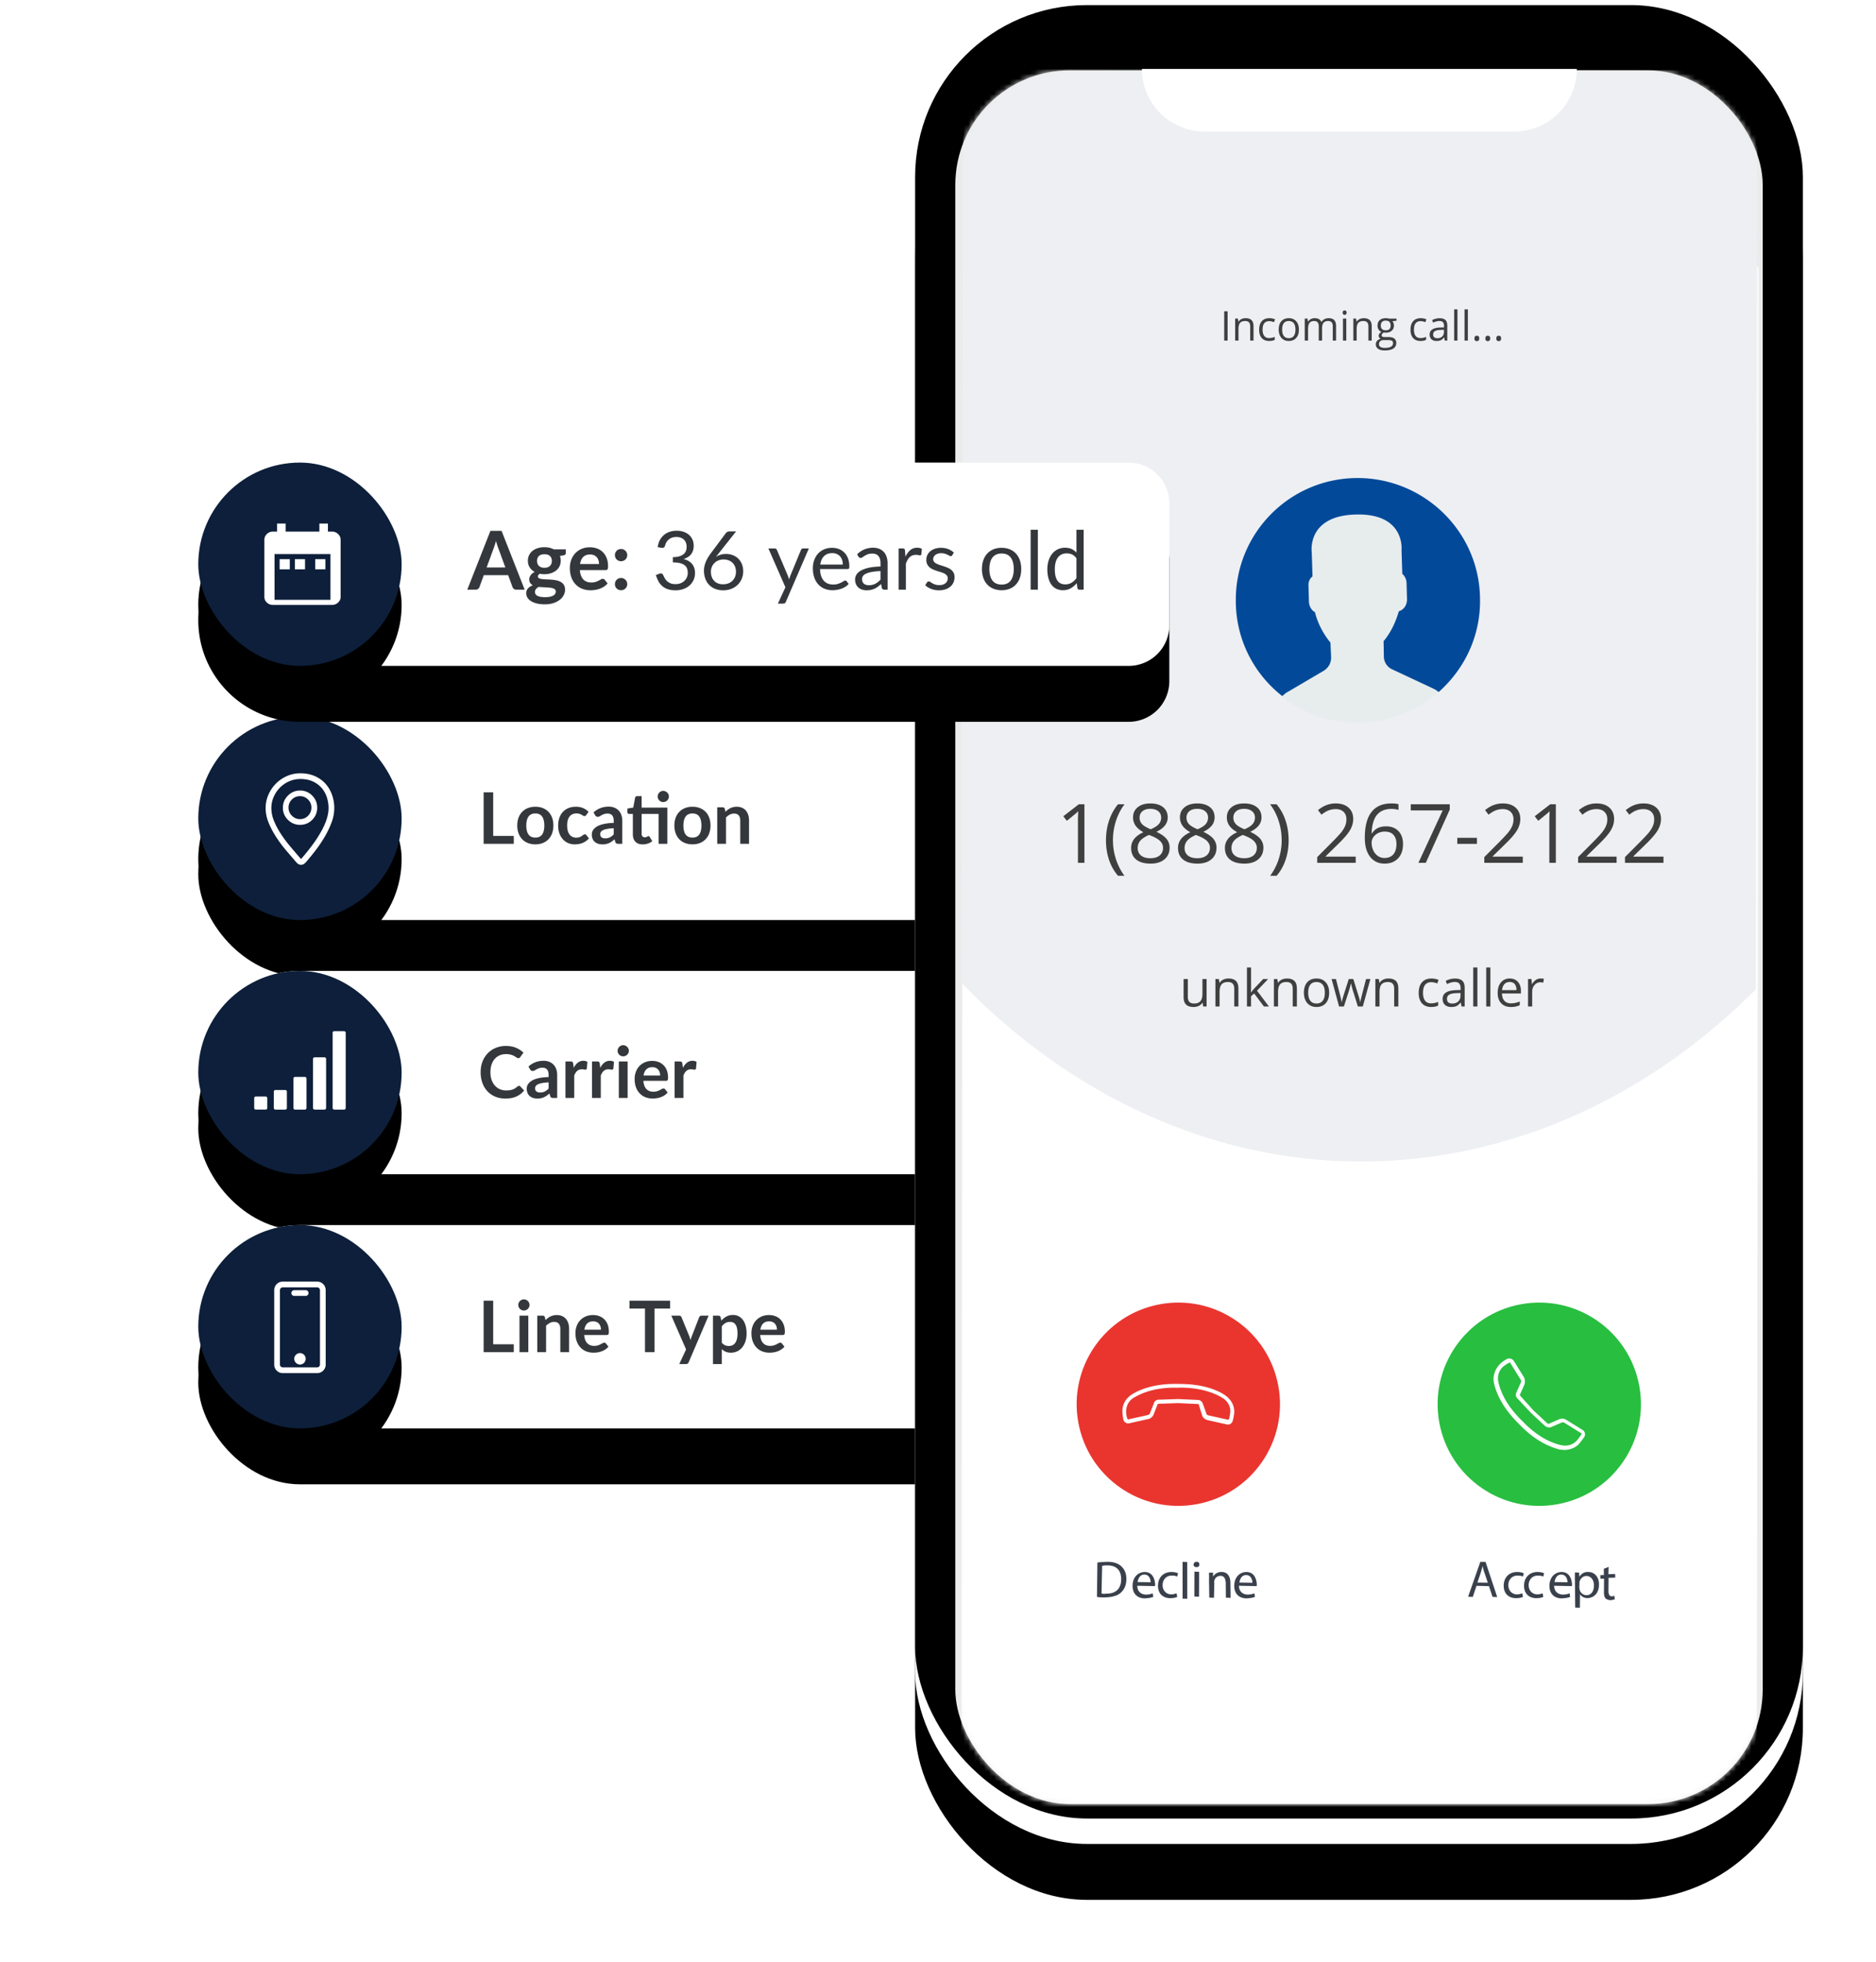 <svg xmlns="http://www.w3.org/2000/svg" xmlns:xlink="http://www.w3.org/1999/xlink" width="369" height="386"><defs><filter id="a" width="181.7%" height="435%" x="-40.9%" y="-140%" filterUnits="objectBoundingBox"><feOffset dy="11" in="SourceAlpha" result="shadowOffsetOuter1"/><feGaussianBlur in="shadowOffsetOuter1" result="shadowBlurOuter1" stdDeviation="20.5"/><feColorMatrix in="shadowBlurOuter1" values="0 0 0 0 0 0 0 0 0 0 0 0 0 0 0 0 0 0 0.1 0"/></filter><filter id="c" width="181.7%" height="435%" x="-40.9%" y="-140%" filterUnits="objectBoundingBox"><feOffset dy="11" in="SourceAlpha" result="shadowOffsetOuter1"/><feGaussianBlur in="shadowOffsetOuter1" result="shadowBlurOuter1" stdDeviation="20.5"/><feColorMatrix in="shadowBlurOuter1" values="0 0 0 0 0 0 0 0 0 0 0 0 0 0 0 0 0 0 0.1 0"/></filter><filter id="e" width="181.7%" height="435%" x="-40.9%" y="-140%" filterUnits="objectBoundingBox"><feOffset dy="11" in="SourceAlpha" result="shadowOffsetOuter1"/><feGaussianBlur in="shadowOffsetOuter1" result="shadowBlurOuter1" stdDeviation="20.5"/><feColorMatrix in="shadowBlurOuter1" values="0 0 0 0 0 0 0 0 0 0 0 0 0 0 0 0 0 0 0.1 0"/></filter><filter id="g" width="345%" height="345%" x="-122.5%" y="-102.5%" filterUnits="objectBoundingBox"><feOffset dy="8" in="SourceAlpha" result="shadowOffsetOuter1"/><feGaussianBlur in="shadowOffsetOuter1" result="shadowBlurOuter1" stdDeviation="15"/><feColorMatrix in="shadowBlurOuter1" values="0 0 0 0 0 0 0 0 0 0 0 0 0 0 0 0 0 0 0.1 0"/></filter><filter id="i" width="345%" height="345%" x="-122.5%" y="-102.5%" filterUnits="objectBoundingBox"><feOffset dy="8" in="SourceAlpha" result="shadowOffsetOuter1"/><feGaussianBlur in="shadowOffsetOuter1" result="shadowBlurOuter1" stdDeviation="15"/><feColorMatrix in="shadowBlurOuter1" values="0 0 0 0 0 0 0 0 0 0 0 0 0 0 0 0 0 0 0.1 0"/></filter><filter id="k" width="345%" height="345%" x="-122.5%" y="-102.5%" filterUnits="objectBoundingBox"><feOffset dy="8" in="SourceAlpha" result="shadowOffsetOuter1"/><feGaussianBlur in="shadowOffsetOuter1" result="shadowBlurOuter1" stdDeviation="15"/><feColorMatrix in="shadowBlurOuter1" values="0 0 0 0 0 0 0 0 0 0 0 0 0 0 0 0 0 0 0.1 0"/></filter><filter id="m" width="130.9%" height="115.1%" x="-15.5%" y="-5%" filterUnits="objectBoundingBox"><feOffset dy="9" in="SourceAlpha" result="shadowOffsetOuter1"/><feGaussianBlur in="shadowOffsetOuter1" result="shadowBlurOuter1" stdDeviation="7.5"/><feColorMatrix in="shadowBlurOuter1" result="shadowMatrixOuter1" values="0 0 0 0 0 0 0 0 0 0 0 0 0 0 0 0 0 0 0.18 0"/><feOffset dy="2" in="SourceAlpha" result="shadowOffsetOuter2"/><feGaussianBlur in="shadowOffsetOuter2" result="shadowBlurOuter2" stdDeviation="3"/><feColorMatrix in="shadowBlurOuter2" result="shadowMatrixOuter2" values="0 0 0 0 0 0 0 0 0 0 0 0 0 0 0 0 0 0 0.16 0"/><feMerge><feMergeNode in="shadowMatrixOuter1"/><feMergeNode in="shadowMatrixOuter2"/></feMerge></filter><filter id="o" width="123.5%" height="111.5%" x="-11.7%" y="-3.2%" filterUnits="objectBoundingBox"><feGaussianBlur in="SourceAlpha" result="shadowBlurInner1" stdDeviation="3"/><feOffset dy="-5" in="shadowBlurInner1" result="shadowOffsetInner1"/><feComposite in="shadowOffsetInner1" in2="SourceAlpha" k2="-1" k3="1" operator="arithmetic" result="shadowInnerInner1"/><feColorMatrix in="shadowInnerInner1" values="0 0 0 0 0 0 0 0 0 0 0 0 0 0 0 0 0 0 0.08 0"/></filter><filter id="t" width="170.2%" height="435%" x="-35.1%" y="-140%" filterUnits="objectBoundingBox"><feOffset dy="11" in="SourceAlpha" result="shadowOffsetOuter1"/><feGaussianBlur in="shadowOffsetOuter1" result="shadowBlurOuter1" stdDeviation="20.5"/><feColorMatrix in="shadowBlurOuter1" values="0 0 0 0 0 0 0 0 0 0 0 0 0 0 0 0 0 0 0.1 0"/></filter><filter id="v" width="345%" height="345%" x="-122.5%" y="-102.5%" filterUnits="objectBoundingBox"><feOffset dy="8" in="SourceAlpha" result="shadowOffsetOuter1"/><feGaussianBlur in="shadowOffsetOuter1" result="shadowBlurOuter1" stdDeviation="15"/><feColorMatrix in="shadowBlurOuter1" values="0 0 0 0 0 0 0 0 0 0 0 0 0 0 0 0 0 0 0.1 0"/></filter><rect id="b" width="164" height="40" rx="20"/><rect id="d" width="164" height="40" y="50" rx="20"/><rect id="f" width="164" height="40" y="100" rx="20"/><rect id="h" width="40" height="40" rx="20"/><rect id="j" width="40" height="40" y="50" rx="20"/><rect id="l" width="40" height="40" y="100" rx="20"/><rect id="n" width="174.619" height="356.749" rx="33.797"/><rect id="p" width="158.809" height="341.068" x="7.905" y="7.841" rx="22.532"/><rect id="w" width="40" height="40" y="85" rx="20"/><path id="r" d="M0 .785h157v306H0z"/><path id="u" d="M20 85h163a8 8 0 018 8v24a8 8 0 01-8 8H20c-11.046 0-20-8.954-20-20s8.954-20 20-20z"/></defs><g fill="none" fill-rule="evenodd"><g transform="translate(39 141)"><use fill="#000" filter="url(#a)" xlink:href="#b"/><use fill="#FFF" xlink:href="#b"/></g><g transform="translate(39 141)"><use fill="#000" filter="url(#c)" xlink:href="#d"/><use fill="#FFF" xlink:href="#d"/></g><g transform="translate(39 141)"><use fill="#000" filter="url(#e)" xlink:href="#f"/><use fill="#FFF" xlink:href="#f"/></g><g transform="translate(39 141)"><use fill="#000" filter="url(#g)" xlink:href="#h"/><use fill="#0d1f3a" xlink:href="#h"/></g><g transform="translate(39 141)"><use fill="#000" filter="url(#i)" xlink:href="#j"/><use fill="#0d1f3a" xlink:href="#j"/></g><g transform="translate(39 141)"><use fill="#000" filter="url(#k)" xlink:href="#l"/><use fill="#0d1f3a" xlink:href="#l"/></g><path fill="#FFF" d="M59.07 152.125c1.055 0 1.998.182 2.83.545a6.07 6.07 0 012.101 1.485 6.483 6.483 0 011.3 2.189 7.74 7.74 0 01.449 2.636c0 .938-.185 1.896-.554 2.874-.369.979-.835 1.94-1.397 2.883a26.296 26.296 0 01-1.828 2.681 50.75 50.75 0 01-1.846 2.25c0 .012-.088.09-.264.237a.932.932 0 01-.615.22h-.053a.923.923 0 01-.624-.22c-.17-.146-.255-.225-.255-.237-.609-.703-1.268-1.47-1.977-2.303a26.239 26.239 0 01-1.969-2.628 17.222 17.222 0 01-1.512-2.839c-.404-.972-.606-1.945-.606-2.918 0-.925.182-1.804.545-2.636a7.135 7.135 0 011.476-2.189 6.98 6.98 0 012.171-1.485 6.457 6.457 0 012.628-.545zm.211 16.787a40.42 40.42 0 002.338-2.918 23.994 23.994 0 001.67-2.628c.445-.826.78-1.605 1.002-2.338.223-.732.334-1.415.334-2.048 0-.714-.108-1.415-.325-2.1a5.265 5.265 0 00-1.01-1.837 5.052 5.052 0 00-1.732-1.3c-.698-.329-1.527-.493-2.488-.493-.773 0-1.506.152-2.197.457a5.82 5.82 0 00-1.81 1.24 5.977 5.977 0 00-1.231 1.827 5.45 5.45 0 00-.457 2.206c0 .833.176 1.676.527 2.532.352.855.797 1.696 1.336 2.522a24.76 24.76 0 001.776 2.39c.644.768 1.254 1.486 1.828 2.154l.299.334.07.07a.288.288 0 01.044-.035c.017-.011.026-.023.026-.035zm-.263-13.394a3.24 3.24 0 012.39.993c.656.662.985 1.456.985 2.382 0 .937-.329 1.734-.985 2.39-.656.656-1.453.985-2.39.985-.926 0-1.72-.329-2.382-.985a3.24 3.24 0 01-.993-2.39c0-.926.33-1.72.993-2.382.662-.662 1.456-.993 2.382-.993zm0 5.625c.62 0 1.148-.223 1.582-.668.433-.446.65-.979.65-1.6 0-.621-.22-1.151-.66-1.59a2.164 2.164 0 00-1.59-.66c-.621 0-1.151.22-1.59.66-.44.439-.66.969-.66 1.59 0 .621.223 1.154.668 1.6.445.445.978.668 1.6.668zm-6.447 54.893v1.928c0 .181-.14.322-.321.322h-1.929a.317.317 0 01-.321-.322v-1.928c0-.181.14-.322.321-.322h1.929c.18 0 .321.14.321.322zm3.858-1.286v3.214a.318.318 0 01-.322.322H54.18a.317.317 0 01-.322-.322v-3.214c0-.18.14-.321.322-.321h1.928c.181 0 .322.14.322.321zm3.857-2.571v5.785c0 .181-.14.322-.322.322h-1.928a.317.317 0 01-.322-.322v-5.785c0-.181.14-.322.322-.322h1.928c.181 0 .322.14.322.322zm3.857-3.858v9.643c0 .181-.14.322-.322.322h-1.928a.317.317 0 01-.322-.322v-9.643c0-.18.141-.321.322-.321h1.928c.181 0 .322.14.322.321zM68 203.18v14.785c0 .181-.14.322-.321.322H65.75a.317.317 0 01-.321-.322V203.18c0-.181.14-.322.321-.322h1.929c.18 0 .321.14.321.322zm-5.625 48.945c.469 0 .867.164 1.195.492.328.328.492.727.492 1.196v14.625c0 .468-.164.867-.492 1.195a1.627 1.627 0 01-1.195.492h-6.75c-.469 0-.867-.164-1.195-.492a1.627 1.627 0 01-.492-1.195v-14.625c0-.47.164-.868.492-1.196a1.627 1.627 0 011.195-.492h6.75zm.563 16.313v-14.625a.54.54 0 00-.167-.396.54.54 0 00-.396-.167h-6.75a.54.54 0 00-.396.167.54.54 0 00-.167.395v14.625a.54.54 0 00.167.396.54.54 0 00.396.167h6.75a.54.54 0 00.396-.167.54.54 0 00.167-.396zM59 266.188c.316 0 .583.11.8.333.217.223.325.487.325.791 0 .305-.108.569-.325.792a1.073 1.073 0 01-.8.334c-.305 0-.568-.112-.791-.334a1.081 1.081 0 01-.334-.791c0-.305.111-.569.334-.792.223-.222.486-.334.791-.334zm1.125-12.375a.54.54 0 01.396.166.54.54 0 01.167.396.54.54 0 01-.167.396.54.54 0 01-.396.167h-2.25a.54.54 0 01-.396-.167.54.54 0 01-.167-.396.54.54 0 01.167-.396.54.54 0 01.396-.167h2.25z"/><path fill="#34383C" d="M101.056 164.446V166h-5.929v-10.122h1.883v8.568h4.046zm4.249-5.74c.532 0 1.016.086 1.452.259.437.173.81.418 1.12.735.31.317.55.705.718 1.162.168.457.252.968.252 1.533 0 .57-.084 1.083-.252 1.54a3.299 3.299 0 01-.718 1.169c-.31.322-.683.57-1.12.742-.436.173-.92.259-1.452.259a3.963 3.963 0 01-1.463-.259 3.13 3.13 0 01-1.123-.742 3.34 3.34 0 01-.721-1.169 4.387 4.387 0 01-.256-1.54c0-.565.085-1.076.255-1.533.17-.457.411-.845.721-1.162a3.18 3.18 0 011.124-.735 3.963 3.963 0 011.463-.259zm0 6.069c.597 0 1.04-.2 1.326-.602.288-.401.431-.99.431-1.764 0-.775-.143-1.365-.43-1.771-.288-.406-.73-.609-1.327-.609-.607 0-1.056.204-1.348.612-.291.409-.437.998-.437 1.768s.146 1.357.438 1.76c.291.404.74.606 1.347.606zm10.01-4.438a.862.862 0 01-.15.154.348.348 0 01-.214.056.475.475 0 01-.259-.08 8.333 8.333 0 00-.301-.183 1.914 1.914 0 00-1.015-.262c-.303 0-.57.055-.798.165-.229.11-.419.267-.57.472a2.13 2.13 0 00-.34.746 4.003 4.003 0 00-.112.99c0 .383.04.723.123 1.022.081.299.199.55.353.752.154.204.34.357.56.462.22.106.467.158.742.158.275 0 .498-.034.668-.102a2.11 2.11 0 00.431-.224c.117-.081.218-.156.304-.223a.459.459 0 01.291-.102c.14 0 .245.054.315.161l.497.63a3.126 3.126 0 01-.623.564 3.368 3.368 0 01-1.439.556 5.223 5.223 0 01-.759.056c-.443 0-.861-.083-1.253-.248a2.96 2.96 0 01-1.029-.725 3.46 3.46 0 01-.697-1.165c-.17-.46-.255-.984-.255-1.572 0-.527.076-1.016.228-1.466.151-.45.374-.84.668-1.17a3.065 3.065 0 011.092-.773c.434-.187.933-.28 1.498-.28.537 0 1.007.086 1.41.259.404.173.767.42 1.089.742l-.455.63zm5.397 2.597c-.5.023-.92.066-1.26.13-.34.063-.614.143-.819.241-.205.098-.352.212-.441.343a.745.745 0 00-.133.427c0 .303.09.52.27.651.18.13.414.196.703.196.355 0 .661-.064.92-.192.26-.129.513-.324.76-.585v-1.211zm-3.962-3.115c.826-.756 1.82-1.134 2.982-1.134.42 0 .796.069 1.127.207.331.137.611.328.84.574.229.245.402.537.522.878.119.34.178.714.178 1.12V166h-.784a.793.793 0 01-.378-.073c-.089-.05-.159-.149-.21-.298l-.154-.518a6.25 6.25 0 01-.532.43 2.896 2.896 0 01-1.137.504 3.448 3.448 0 01-.704.067 2.75 2.75 0 01-.84-.122 1.846 1.846 0 01-.665-.368 1.65 1.65 0 01-.434-.609 2.16 2.16 0 01-.154-.847c0-.182.03-.363.091-.543.06-.18.16-.35.297-.514.138-.163.317-.317.536-.462.22-.145.489-.27.808-.378a6.96 6.96 0 011.117-.262c.425-.068.91-.109 1.456-.123v-.42c0-.48-.103-.836-.308-1.067-.205-.232-.502-.347-.889-.347-.28 0-.512.033-.697.098a2.866 2.866 0 00-.486.22l-.381.221a.755.755 0 01-.382.098.499.499 0 01-.308-.094.79.79 0 01-.203-.221l-.308-.553zM131.268 166h-1.729v-5.887h-3.332v3.892c0 .224.055.399.164.525.11.126.26.189.452.189a.814.814 0 00.27-.039c.072-.025.135-.052.188-.08.054-.028.102-.055.144-.08a.24.24 0 01.126-.039c.051 0 .093.013.126.038a.584.584 0 01.105.116l.518.84c-.252.21-.541.369-.868.476a3.23 3.23 0 01-1.015.161c-.625 0-1.105-.176-1.439-.528-.333-.353-.5-.84-.5-1.46v-4.011h-.735a.337.337 0 01-.238-.091c-.065-.06-.098-.152-.098-.273v-.686l1.155-.196.364-1.953a.384.384 0 01.133-.217.396.396 0 01.252-.077h.896v2.261h5.061V166zm.301-9.303c0 .15-.03.29-.091.424-.06.133-.141.248-.241.346a1.143 1.143 0 01-.795.322c-.15 0-.29-.03-.42-.088a1.122 1.122 0 01-.577-.581 1.043 1.043 0 01-.088-.423c0-.154.03-.297.088-.43a1.143 1.143 0 01.577-.588c.13-.059.27-.088.42-.088a1.12 1.12 0 01.795.326c.1.1.18.216.241.35.06.133.091.276.091.43zm4.641 2.009c.532 0 1.016.086 1.453.259.436.173.81.418 1.12.735.31.317.549.705.717 1.162.168.457.252.968.252 1.533 0 .57-.084 1.083-.252 1.54a3.299 3.299 0 01-.718 1.169c-.31.322-.683.57-1.12.742-.436.173-.92.259-1.452.259a3.963 3.963 0 01-1.463-.259 3.13 3.13 0 01-1.124-.742 3.34 3.34 0 01-.72-1.169 4.387 4.387 0 01-.256-1.54c0-.565.085-1.076.255-1.533.17-.457.411-.845.721-1.162a3.18 3.18 0 011.124-.735 3.963 3.963 0 011.463-.259zm0 6.069c.597 0 1.04-.2 1.327-.602.287-.401.43-.99.43-1.764 0-.775-.143-1.365-.43-1.771-.288-.406-.73-.609-1.327-.609-.607 0-1.056.204-1.347.613-.292.408-.438.997-.438 1.767 0 .77.146 1.357.438 1.76.291.404.74.606 1.347.606zm6.482-5.075c.145-.145.297-.279.459-.402a2.864 2.864 0 011.089-.518 2.82 2.82 0 01.671-.074c.392 0 .74.066 1.043.2.303.133.556.32.76.56.203.24.356.527.462.86.105.334.157.702.157 1.103V166h-1.729v-4.571c0-.439-.1-.778-.301-1.018-.2-.24-.506-.361-.917-.361a1.8 1.8 0 00-.84.203 3.01 3.01 0 00-.742.553V166h-1.729v-7.182h1.057c.224 0 .371.105.441.315l.119.567zm-40.614 53.913c.103 0 .194.04.273.119l.742.805c-.41.509-.916.898-1.516 1.169-.6.27-1.319.406-2.159.406-.751 0-1.427-.128-2.026-.385a4.467 4.467 0 01-1.537-1.071 4.689 4.689 0 01-.976-1.638 6.148 6.148 0 01-.34-2.079c0-.76.121-1.457.364-2.09a4.803 4.803 0 011.025-1.634 4.641 4.641 0 011.579-1.067 5.236 5.236 0 012.03-.382c.737 0 1.392.121 1.963.364.572.243 1.059.56 1.46.952l-.63.875a.572.572 0 01-.144.147.407.407 0 01-.241.063.462.462 0 01-.217-.06 3.083 3.083 0 01-.245-.146 8.857 8.857 0 00-.308-.193 2.535 2.535 0 00-.406-.192 3.314 3.314 0 00-.536-.147 3.7 3.7 0 00-.703-.06c-.453 0-.867.08-1.243.242a2.7 2.7 0 00-.969.7c-.27.305-.48.678-.63 1.12-.15.44-.224.943-.224 1.508 0 .57.08 1.076.241 1.519.162.443.38.817.655 1.12.275.303.6.535.973.697.373.16.775.241 1.204.241.257 0 .489-.014.696-.042.208-.028.4-.072.574-.133a2.51 2.51 0 00.497-.234c.157-.096.312-.214.466-.354a.664.664 0 01.147-.101.356.356 0 01.161-.039zm5.831-.679c-.5.023-.92.066-1.26.13-.34.063-.614.143-.819.241-.205.098-.352.212-.441.343a.745.745 0 00-.133.427c0 .303.09.52.27.651.18.13.414.196.703.196.355 0 .661-.064.92-.192.26-.129.513-.324.76-.585v-1.211zm-3.962-3.115c.826-.756 1.82-1.134 2.982-1.134.42 0 .796.069 1.127.206.331.138.611.33.84.575.229.245.402.537.522.878.119.34.178.714.178 1.12V216h-.784a.793.793 0 01-.378-.073c-.089-.05-.159-.149-.21-.298l-.154-.518a6.25 6.25 0 01-.532.43 2.896 2.896 0 01-1.138.504 3.448 3.448 0 01-.703.067 2.75 2.75 0 01-.84-.122 1.846 1.846 0 01-.665-.368 1.65 1.65 0 01-.434-.609 2.16 2.16 0 01-.154-.847c0-.182.03-.363.091-.542.06-.18.16-.352.298-.515.137-.163.316-.317.535-.462.22-.145.489-.27.808-.378a6.96 6.96 0 011.117-.262c.425-.068.91-.109 1.456-.123v-.42c0-.48-.103-.836-.308-1.067-.205-.232-.502-.347-.889-.347-.28 0-.512.033-.697.098a2.866 2.866 0 00-.486.22c-.14.082-.267.156-.382.221a.755.755 0 01-.381.098.499.499 0 01-.308-.094.79.79 0 01-.203-.221l-.308-.553zm8.904.245c.224-.43.49-.766.798-1.011a1.701 1.701 0 011.092-.368c.331 0 .597.072.798.217l-.112 1.295a.334.334 0 01-.102.178.28.28 0 01-.178.053 2.04 2.04 0 01-.312-.035 2.407 2.407 0 00-.402-.035c-.191 0-.362.028-.511.084-.15.056-.283.136-.403.242a1.646 1.646 0 00-.315.381c-.09.15-.176.32-.255.511V216h-1.729v-7.182h1.015c.177 0 .301.031.371.094.07.064.117.177.14.34l.105.812zm5.222 0c.224-.43.49-.766.798-1.011a1.701 1.701 0 011.092-.368c.331 0 .597.072.798.217l-.112 1.295a.334.334 0 01-.102.178.28.28 0 01-.178.053 2.04 2.04 0 01-.311-.035 2.407 2.407 0 00-.403-.035c-.191 0-.362.028-.511.084-.15.056-.283.136-.403.242a1.646 1.646 0 00-.314.381 3.63 3.63 0 00-.256.511V216h-1.729v-7.182h1.015c.177 0 .301.031.371.094.07.064.117.177.14.34l.105.812zm5.383-1.246V216h-1.736v-7.182h1.736zm.238-2.093c0 .15-.03.29-.091.42a1.154 1.154 0 01-.595.578 1.085 1.085 0 01-.858 0 1.122 1.122 0 01-.58-.578 1.085 1.085 0 010-.854 1.11 1.11 0 01.58-.584 1.085 1.085 0 01.858 0 1.13 1.13 0 01.595.584c.06.135.091.28.091.434zm6.153 4.858a2.08 2.08 0 00-.095-.633 1.506 1.506 0 00-.283-.522 1.318 1.318 0 00-.48-.353 1.646 1.646 0 00-.675-.13c-.5 0-.892.142-1.18.427-.287.285-.47.688-.549 1.211h3.262zm-3.297 1.043c.028.369.093.687.196.956.103.268.238.49.406.665.168.175.367.305.598.392.232.086.487.129.767.129s.521-.033.725-.098a3.41 3.41 0 00.532-.217c.151-.08.284-.152.399-.217a.67.67 0 01.332-.098c.145 0 .252.054.322.161l.497.63a2.882 2.882 0 01-.644.564 3.612 3.612 0 01-.746.364 4.075 4.075 0 01-.79.192 5.664 5.664 0 01-.781.056c-.5 0-.964-.083-1.393-.248a3.118 3.118 0 01-1.12-.735 3.448 3.448 0 01-.749-1.204c-.182-.479-.273-1.033-.273-1.663 0-.49.08-.95.238-1.382a3.201 3.201 0 011.768-1.887c.427-.187.908-.28 1.445-.28.453 0 .87.072 1.253.217.383.145.712.356.987.633.275.278.491.619.647 1.022.157.404.235.865.235 1.383 0 .261-.028.437-.084.529-.056.09-.163.136-.322.136h-4.445zm7.777-2.562c.224-.43.49-.766.798-1.011a1.701 1.701 0 011.092-.368c.331 0 .597.072.798.217l-.112 1.295a.334.334 0 01-.102.178.28.28 0 01-.178.053 2.04 2.04 0 01-.312-.035 2.407 2.407 0 00-.402-.035c-.191 0-.362.028-.511.084-.15.056-.283.136-.403.242a1.646 1.646 0 00-.315.381c-.09.15-.176.32-.255.511V216h-1.729v-7.182h1.015c.177 0 .301.031.371.094.07.064.117.177.14.34l.105.812zm-33.271 54.382V266h-5.929v-10.122h1.883v8.568h4.046zm2.863-5.628V266h-1.736v-7.182h1.736zm.238-2.093c0 .15-.03.29-.091.42a1.154 1.154 0 01-.595.578 1.085 1.085 0 01-.858 0 1.122 1.122 0 01-.58-.578 1.085 1.085 0 010-.854 1.11 1.11 0 01.58-.584 1.085 1.085 0 01.858 0 1.13 1.13 0 01.595.584c.06.135.091.28.091.434zm3.143 2.975c.145-.145.297-.279.459-.402a2.864 2.864 0 011.088-.518c.205-.05.43-.074.672-.074.392 0 .74.066 1.043.2.303.133.556.32.76.56.203.24.356.527.462.86.105.334.157.702.157 1.103V266h-1.729v-4.571c0-.439-.1-.778-.301-1.019-.2-.24-.506-.36-.917-.36a1.8 1.8 0 00-.84.203 3.01 3.01 0 00-.742.553V266h-1.729v-7.182h1.057c.224 0 .371.105.441.315l.119.567zm10.906 1.883a2.08 2.08 0 00-.094-.633 1.506 1.506 0 00-.284-.522 1.318 1.318 0 00-.48-.353 1.646 1.646 0 00-.675-.13c-.5 0-.892.142-1.18.427-.287.285-.47.688-.549 1.211h3.262zm-3.297 1.043c.028.369.093.687.196.956.103.268.238.49.406.665.168.175.367.305.599.391.23.087.486.13.766.13s.521-.033.724-.098a3.37 3.37 0 00.532-.217c.152-.08.285-.152.4-.217a.67.67 0 01.332-.098c.145 0 .252.054.322.161l.497.63a2.882 2.882 0 01-.644.564 3.612 3.612 0 01-.746.363 4.075 4.075 0 01-.79.193 5.664 5.664 0 01-.781.056c-.5 0-.964-.083-1.393-.249a3.118 3.118 0 01-1.12-.735 3.448 3.448 0 01-.749-1.204c-.182-.478-.273-1.032-.273-1.662a4 4 0 01.238-1.383 3.33 3.33 0 01.683-1.127c.296-.32.657-.572 1.084-.759.428-.187.91-.28 1.446-.28.453 0 .87.072 1.253.217.383.145.712.356.987.633.275.278.491.619.647 1.022.157.404.235.865.235 1.383 0 .261-.028.437-.084.528-.056.091-.163.137-.322.137h-4.445zm16.891-5.201h-3.052V266h-1.883v-8.575h-3.052v-1.547h7.987v1.547zm7.581 1.393l-3.913 9.156a.668.668 0 01-.2.276c-.081.063-.206.095-.374.095h-1.288l1.344-2.884-2.905-6.643h1.519c.135 0 .241.033.318.098a.61.61 0 01.172.224l1.526 3.724c.051.126.094.252.13.378.035.126.068.254.101.385l.126-.389c.042-.128.089-.255.14-.381l1.442-3.717a.51.51 0 01.476-.322h1.386zm2.59 5.32c.196.238.41.406.64.504.232.098.482.147.753.147.261 0 .497-.049.707-.147.21-.098.388-.247.536-.448.147-.2.26-.454.339-.76a4.34 4.34 0 00.119-1.081c0-.42-.034-.776-.101-1.068a2.062 2.062 0 00-.291-.71 1.148 1.148 0 00-.459-.399 1.43 1.43 0 00-.612-.126c-.36 0-.665.076-.917.227-.252.152-.49.366-.714.641v3.22zm-.091-4.34c.294-.331.628-.6 1.001-.805.373-.205.812-.308 1.316-.308.392 0 .75.082 1.075.245.324.163.604.4.84.71.235.31.417.693.546 1.148a5.8 5.8 0 01.192 1.565 4.92 4.92 0 01-.217 1.491 3.649 3.649 0 01-.62 1.19 2.862 2.862 0 01-.972.787 2.82 2.82 0 01-1.278.284c-.401 0-.744-.062-1.029-.186a2.514 2.514 0 01-.763-.514v2.94h-1.729v-9.527h1.057c.224 0 .371.105.441.315l.14.665zm10.941 1.785a2.08 2.08 0 00-.094-.634 1.506 1.506 0 00-.284-.521 1.318 1.318 0 00-.48-.354 1.646 1.646 0 00-.675-.129c-.5 0-.892.142-1.18.427-.287.285-.47.688-.549 1.211h3.262zm-3.297 1.043c.028.369.093.687.196.956.103.268.238.49.406.665.168.175.367.305.599.391.23.087.486.13.766.13s.521-.033.725-.098a3.41 3.41 0 00.532-.217c.151-.08.284-.152.399-.217a.67.67 0 01.332-.098c.145 0 .252.054.322.161l.497.63a2.882 2.882 0 01-.644.564 3.612 3.612 0 01-.745.363 4.075 4.075 0 01-.791.193 5.664 5.664 0 01-.781.056c-.5 0-.964-.083-1.393-.249a3.118 3.118 0 01-1.12-.735 3.448 3.448 0 01-.749-1.204c-.182-.478-.273-1.032-.273-1.662a4 4 0 01.238-1.383 3.33 3.33 0 01.683-1.127c.296-.32.657-.572 1.085-.759.427-.187.908-.28 1.445-.28.453 0 .87.072 1.253.217.383.145.712.356.987.633.275.278.491.619.648 1.022.156.404.234.865.234 1.383 0 .261-.028.437-.084.528-.056.091-.163.137-.322.137h-4.445z"/><g transform="translate(180 6)"><use fill="#000" filter="url(#m)" xlink:href="#n"/><use fill="#FFF" xlink:href="#n"/><use fill="#000" filter="url(#o)" xlink:href="#n"/><mask id="q" fill="#fff"><use xlink:href="#p"/></mask><use fill="#EBEBEB" xlink:href="#p"/><g mask="url(#q)"><g transform="translate(9 45.215)"><mask id="s" fill="#fff"><use xlink:href="#r"/></mask><path fill="#FFF" d="M.722 306.463l155.137.32c.413.03.657-.374.68-.846L157 1.772c.026-.472-.325-.748-.738-.775L1.142.787C.727.76.485 1.156.46 1.631L0 305.795c.055.341.327.751.722.668" mask="url(#s)"/></g><path fill="#EEEFF2" d="M165.65 8.637c.026-.5-.323-.792-.735-.824L10.14 7.593c-.415-.032-.656.393-.682.893l-.23 178.987c26.855 27.68 63.446 40.908 100.731 32.545 21.108-4.736 39.915-15.893 55.412-31.393l.28-179.988z"/><path fill="#3F3F3F" d="M53.638 186.594v3.507c0 .44.1.77.3.986.201.218.515.326.943.326.565 0 .979-.155 1.24-.464.261-.309.392-.813.392-1.514v-2.841h.819V192h-.676l-.118-.725h-.045c-.167.266-.4.47-.697.612a2.346 2.346 0 01-1.019.212c-.658 0-1.15-.157-1.477-.469-.327-.312-.491-.812-.491-1.5v-3.536h.829zm9.13 5.406v-3.497c0-.44-.1-.77-.301-.987-.2-.217-.515-.325-.942-.325-.566 0-.98.153-1.243.459-.263.305-.395.81-.395 1.514V192h-.819v-5.406h.666l.133.74h.04c.167-.266.403-.473.705-.62.303-.145.64-.219 1.011-.219.651 0 1.141.157 1.47.471.329.314.493.817.493 1.507V192h-.818zm3.31-2.767c.14-.2.356-.464.645-.79l1.746-1.849h.972l-2.19 2.303L69.594 192h-.991l-1.91-2.555-.616.533V192h-.809v-7.675h.81v4.07c0 .18-.014.46-.04.838h.04zM74.27 192v-3.497c0-.44-.1-.77-.3-.987-.201-.217-.516-.325-.943-.325-.566 0-.98.153-1.243.459-.263.305-.395.81-.395 1.514V192h-.818v-5.406h.666l.133.74h.04c.167-.266.402-.473.704-.62.303-.145.64-.219 1.012-.219.65 0 1.14.157 1.47.471.328.314.493.817.493 1.507V192h-.819zm7.167-2.708c0 .881-.222 1.57-.666 2.064-.444.495-1.057.743-1.84.743-.483 0-.912-.114-1.287-.34a2.246 2.246 0 01-.868-.977c-.204-.425-.306-.921-.306-1.49 0-.881.22-1.568.66-2.06.441-.49 1.053-.737 1.836-.737.756 0 1.357.252 1.802.755.446.503.669 1.184.669 2.042zm-4.119 0c0 .69.138 1.217.415 1.578.276.362.682.543 1.218.543.536 0 .943-.18 1.22-.54.278-.36.417-.887.417-1.58 0-.688-.139-1.21-.416-1.567-.278-.357-.688-.535-1.231-.535-.536 0-.94.176-1.213.528-.273.351-.41.876-.41 1.573zM87.084 192l-.991-3.172c-.062-.194-.18-.634-.35-1.321h-.04a17.636 17.636 0 01-.345 1.331L84.338 192h-.948l-1.475-5.406h.858c.35 1.358.615 2.392.797 3.103.183.71.287 1.188.313 1.435h.04c.036-.188.094-.43.175-.728.08-.297.15-.533.21-.707l.99-3.103h.889l.967 3.103c.184.565.309 1.04.374 1.425h.04a5.1 5.1 0 01.106-.547c.057-.247.4-1.574 1.028-3.981h.849L88.056 192h-.972zm7.143 0v-3.497c0-.44-.1-.77-.301-.987-.2-.217-.515-.325-.942-.325-.566 0-.98.153-1.243.459-.263.305-.395.81-.395 1.514V192h-.819v-5.406h.666l.133.74h.04c.168-.266.403-.473.705-.62.303-.145.64-.219 1.011-.219.651 0 1.141.157 1.47.471.329.314.493.817.493 1.507V192h-.818zm7.285.099c-.783 0-1.389-.241-1.818-.723-.429-.482-.643-1.163-.643-2.044 0-.905.217-1.603.653-2.097.436-.493 1.056-.74 1.862-.74.26 0 .52.028.78.084.26.056.463.122.611.198l-.252.695a3.85 3.85 0 00-.591-.18 2.643 2.643 0 00-.568-.072c-1.098 0-1.647.7-1.647 2.102 0 .664.134 1.174.402 1.529s.665.532 1.191.532c.45 0 .913-.097 1.386-.29v.725c-.362.187-.817.28-1.366.28zm5.973-.099l-.163-.77h-.04c-.269.34-.538.569-.806.689s-.602.18-1.003.18c-.536 0-.956-.138-1.26-.415-.305-.276-.457-.669-.457-1.179 0-1.091.873-1.663 2.62-1.716l.917-.03v-.335c0-.424-.092-.737-.274-.94-.183-.202-.474-.303-.876-.303-.45 0-.96.138-1.529.414l-.251-.626c.266-.145.558-.258.875-.34.318-.083.636-.124.955-.124.644 0 1.122.143 1.433.43.31.285.466.744.466 1.376V192h-.607zm-1.85-.577c.51 0 .91-.14 1.201-.42.291-.279.437-.67.437-1.173v-.489l-.819.035c-.65.023-1.12.124-1.408.303-.288.18-.432.458-.432.836 0 .296.09.522.27.676.178.155.43.232.751.232zm4.962.577h-.818v-7.675h.818V192zm2.555 0h-.818v-7.675h.818V192zm4.02.099c-.799 0-1.43-.244-1.891-.73-.462-.487-.693-1.163-.693-2.028 0-.871.214-1.563.643-2.076.43-.513 1.006-.77 1.73-.77.677 0 1.213.223 1.607.669.395.445.592 1.033.592 1.763v.518h-3.724c.017.635.177 1.116.481 1.445.304.329.733.493 1.285.493.582 0 1.157-.121 1.726-.365v.73c-.29.125-.563.215-.821.27-.258.054-.57.08-.935.08zm-.222-4.918c-.434 0-.78.141-1.038.424-.258.283-.41.674-.456 1.174h2.826c0-.516-.115-.912-.345-1.186-.23-.275-.56-.412-.987-.412zm6.072-.686c.24 0 .456.02.646.06l-.113.76a2.79 2.79 0 00-.592-.075c-.437 0-.811.178-1.122.533-.31.355-.466.797-.466 1.327v2.9h-.819v-5.406h.676l.093 1.001h.04c.2-.352.442-.623.725-.814.283-.19.594-.286.932-.286z"/><path fill="#EA352F" d="M48.138 250.584c10.86-2.006 21.291 5.172 23.297 16.033 2.004 10.858-5.174 21.287-16.034 23.295-10.858 2.004-21.29-5.174-23.295-16.032-2.004-10.86 5.174-21.292 16.032-23.296"/><path fill="#28BE40" d="M119.139 250.584c10.858-2.006 21.292 5.172 23.295 16.032 2.006 10.859-5.172 21.29-16.032 23.296-10.86 2.006-21.292-5.172-23.295-16.033-2.006-10.86 5.172-21.291 16.032-23.295"/><path fill="#FFF" d="M51.321 266.989c-4.184-.045-6.758 1.056-8.302 1.974-1.035.586-1.557 1.717-1.513 2.825.025.556.112 1.018.25 1.314.014.077.107.14.186.125l3.773-.839c.237-.042.445-.239.495-.407l.77-1.976a.968.968 0 01.942-.649l3.823-.13 3.88.179c.412.006.787.257.953.707l.698 1.95c.044.23.233.359.485.391l3.76.84c.079-.013.158-.027.222-.118.1-.339.17-.83.241-1.322.113-1.137-.503-2.223-1.521-2.84-1.484-.93-4.326-2.093-8.654-2.032-.158.028-.315.055-.488.008zm-9.391 7.039c-.41-.006-.877-.322-.952-.708-.073-.385-.175-.926-.198-1.479-.104-1.419.626-2.748 1.869-3.53 1.61-1.01 4.58-2.181 9.19-2.054 4.577-.026 7.497 1.123 9.091 2.195 1.22.817 1.956 2.122 1.825 3.582-.07.49-.14.985-.29 1.49-.15.506-.662.836-1.18.688l-3.761-.839c-.52-.146-.909-.474-1.075-.922l-.647-2.12a.171.171 0 00-.189-.124l-3.88-.18-3.823.13c-.079.014-.158.028-.222.12l-.772 1.975c-.164.43-.58.823-1.056.908l-3.77.84-.16.028zm73.79-11.232a3.138 3.138 0 00-.985 3.128c.418 1.806 1.506 4.55 4.717 7.647 3.066 3.202 5.83 4.33 7.637 4.735 1.203.27 2.368-.108 3.113-.98.339-.389.663-.859.858-1.141.064-.094.05-.173-.044-.237l-3.26-2.022a.636.636 0 00-.665-.04l-1.985.855c-.383.151-.81.066-1.188-.192l-2.789-2.597-2.675-2.866a.96.96 0 01-.205-1.107l.87-1.96c.13-.187.086-.424-.04-.648l-2-3.231c-.014-.08-.188-.131-.255-.038-.38.152-.736.464-1.104.694m12.037 16.452c-.333-.021-.586-.056-.92-.077-1.9-.472-4.837-1.65-8.015-4.994-3.32-3.24-4.516-6.13-4.95-8.014-.342-1.41.204-2.9 1.252-3.911a7.24 7.24 0 011.236-.883c.45-.245 1.052-.108 1.379.322l2.001 3.231c.247.447.256.937.105 1.457l-.87 1.96c-.067.093-.052.172.042.236l2.596 2.88 2.788 2.598c.094.064.174.048.253.035l1.985-.856a1.41 1.41 0 011.415.07l3.257 2.018a.997.997 0 01.33 1.332c-.194.283-.52.75-.924 1.235-.664.858-1.814 1.315-2.96 1.36"/><path fill="#3A414C" d="M36.667 307.47c.215.06.528.106.922.034 1.948.047 2.968-1.06 2.937-2.89.003-1.63-.904-2.69-2.733-2.656-.417-.028-.81.047-1.007.083l-.12 5.43zm-.814-6.074c.493-.09 1.2-.119 1.91-.147 1.22-.021 2.196.308 2.82.906.62.601.964 1.355.966 2.474.003 1.121-.344 2.002-1.044 2.642-.598.619-1.665.92-3.082.976-.609.013-1.122.005-1.653-.1l.083-6.75zm10.469 3.874c-.01-.608-.272-1.478-1.2-1.512-.921-.034-1.268.847-1.356 1.474l2.556.039zm-2.629.69c.023 1.22.824 1.683 1.647 1.738.61-.013 1.005-.086 1.38-.257l.13.69c-.277.152-.87.263-1.675.31-1.536-.023-2.427-.979-2.404-2.515.023-1.533.943-2.624 2.36-2.678 1.634.002 2.004 1.463 2.072 2.37.036.197-.047.313-.026.412l-3.484-.07zm7.86 2.183c-.275.156-.77.246-1.381.257-1.533-.024-2.424-.982-2.401-2.515.023-1.536 1.041-2.642 2.673-2.637.513.008 1.044.114 1.274.274l-.186.648c-.233-.163-.547-.205-1.057-.213-1.124.003-1.782.84-1.798 1.863.003 1.119.741 1.8 1.663 1.834.51.005.889-.164 1.086-.202l.127.691zm1.047-6.895l.921.036.01 7.24-.921-.034zm2.32 6.827l.013-4.898.922.034-.013 4.898-.922-.034zm.98-6.302c.051.298-.205.55-.62.526-.313-.047-.546-.207-.505-.523.047-.314.205-.547.62-.521.295-.054.548.205.504.518zm1.91 2.955c.007-.51.036-.922-.04-1.318l.809-.047.046.806c.223-.448.842-.972 1.666-.917.71-.031 1.707.399 1.72 2.129l.036 2.953-.925-.034-.018-2.854c-.047-.806-.272-1.48-1.08-1.43-.609.01-1.05.396-1.155.924-.08.117-.06.215-.026.412l-.062 2.974-.922-.036-.05-3.562zm8.53.642c-.01-.61-.272-1.48-1.2-1.514-.921-.033-1.268.847-1.356 1.474l2.556.04zm-2.644.59c.02 1.22.82 1.683 1.644 1.735.612-.008 1.005-.083 1.38-.254l.128.69c-.275.155-.868.263-1.673.31-1.536-.023-2.427-.979-2.404-2.515.023-1.533.943-2.621 2.36-2.678 1.634.002 2.007 1.463 2.072 2.37.036.197-.047.316-.029.414l-3.478-.072zm48.952-.6l-.679-2.014c-.189-.477-.261-.87-.336-1.267-.122.43-.246.863-.373 1.293l-.658 1.958 2.046.03zm-2.233.617l-.722 2.174-.923-.034 2.404-6.87 1.023.016 2.298 6.919-.925-.034-.697-2.114-2.458-.057zm9.14 2.169c-.277.153-.772.243-1.38.254-1.534-.024-2.427-.98-2.404-2.515.023-1.534 1.044-2.642 2.676-2.637.512.008 1.043.114 1.274.277l-.187.645c-.233-.16-.546-.205-1.059-.213-1.121.006-1.78.84-1.795 1.865.003 1.12.738 1.8 1.663 1.834.51.005.888-.166 1.085-.202l.127.692zm4 0c-.277.153-.772.243-1.38.256-1.536-.023-2.427-.981-2.404-2.517.023-1.534 1.041-2.64 2.676-2.637.512.008 1.04.114 1.274.277l-.187.645c-.233-.16-.549-.205-1.059-.213-1.121.006-1.782.84-1.798 1.865.003 1.12.741 1.8 1.663 1.834.513.005.889-.166 1.086-.202l.13.692zm4.767-2.876c-.013-.608-.272-1.476-1.2-1.512-.921-.034-1.271.847-1.356 1.476l2.556.037zm-2.629.692c.023 1.218.824 1.684 1.647 1.736.61-.01 1.005-.086 1.38-.257l.128.69c-.275.155-.868.263-1.673.313-1.536-.024-2.427-.982-2.404-2.515.023-1.536.943-2.624 2.36-2.681 1.634.005 2.004 1.466 2.072 2.372.036.197-.047.314-.029.412l-3.481-.07zm4.95.37l.07.394c.11.593.714 1.093 1.323 1.083.925.033 1.487-.782 1.484-1.907.016-1.023-.544-1.836-1.468-1.87-.61.01-1.145.415-1.334 1.062-.08.117-.06.215-.042.316l-.033.922zm-.866-1.37c-.013-.611-.005-1.121.003-1.632l.826.05.047.808c.401-.586.94-.99 1.766-.935 1.218-.024 2.13 1.033 2.088 2.468.013 1.733-1.041 2.64-2.264 2.663-.608.01-1.176-.293-1.463-.751l-.02 2.655-.926-.032-.057-5.294zm6.63-2.714l-.041 1.435 1.318-.04.032.708-1.321.041-.019 2.655c.01.612.184.985.695.992.196-.033.393-.07.492-.09l.028.712c-.197.034-.492.09-.79.142a1.93 1.93 0 01-.979-.328c-.249-.26-.34-.754-.331-1.264l.015-2.655-.707.028-.029-.707.71-.031-.02-1.22.947-.378z"/><path fill="#E7ECED" d="M80.271 125.976l-7.086 4.163c-.456.29-.816.559-1.171.831a24.079 24.079 0 0015.642 5.167c5.885-.17 11.171-2.47 15.217-5.973-.368-.339-.819-.564-1.27-.787l-7.811-3.655a2.796 2.796 0 01-1.697-2.543l-.051-3.051c.259-.25.401-.583.74-.954 1.047-1.517 1.759-3.18 2.256-4.905.969-.28 1.71-1.233 1.609-2.337l-.088-3.248a2.532 2.532 0 00-.84-1.782l-.147-4.665s.697-7.27-9.045-6.998c-9.843.285-8.61 7.503-8.61 7.503l.145 4.668c-.518.502-.82 1.07-.792 1.78l.09 3.245c.047.808.487 1.54 1.19 2.025.95 3.494 3.04 5.965 3.04 5.965l.135 2.935c.1 1.104-.526 2.134-1.456 2.616"/><path fill="#024A99" d="M86.83 88.042c-13.34.116-23.97 11.057-23.752 24.378.065 7.535 3.645 14.22 9.13 18.512.358-.272.7-.64 1.076-.81l7.086-4.166c.912-.577 1.456-1.491 1.453-2.613l-.132-2.935s-2.188-2.453-3.04-5.967c-.684-.384-1.125-1.117-1.19-2.023l-.09-3.248c-.028-.71.256-1.373.793-1.78l-.145-4.665s-1.135-7.237 8.61-7.506c9.84-.288 9.044 7.001 9.044 7.001l.148 4.663c.484.422.808 1.074.839 1.784l.088 3.248c.003 1.12-.64 2.057-1.608 2.337-.498 1.725-1.21 3.387-2.257 4.905-.24.35-.484.7-.74.953l.052 3.052a2.792 2.792 0 001.696 2.54l7.812 3.658c.45.223.901.445 1.267.787 5.084-4.51 8.27-11.013 8.143-18.333-.1-13.246-11.04-23.873-24.283-23.772"/><path fill="#3F3F3F" d="M60.793 61v-5.769h.67V61h-.67zm5.114 0v-2.798c0-.352-.08-.615-.24-.789-.161-.173-.412-.26-.754-.26-.453 0-.784.122-.995.367-.21.244-.315.648-.315 1.211V61h-.655v-4.325h.532l.107.592h.031c.134-.213.323-.378.565-.495.242-.117.511-.176.808-.176.521 0 .913.126 1.176.377.263.252.395.653.395 1.206V61h-.655zm3.729.079c-.626 0-1.111-.193-1.454-.578-.344-.386-.515-.93-.515-1.636 0-.723.174-1.282.523-1.677.348-.394.845-.592 1.49-.592.207 0 .415.023.623.068.207.044.37.097.489.157l-.201.557a3.08 3.08 0 00-.474-.144 2.114 2.114 0 00-.454-.058c-.878 0-1.318.56-1.318 1.681 0 .532.108.94.322 1.224.214.284.532.426.953.426.36 0 .73-.078 1.109-.233v.58c-.29.15-.654.225-1.093.225zm5.851-2.245c0 .705-.177 1.255-.532 1.651-.355.396-.846.594-1.472.594-.387 0-.73-.09-1.03-.272a1.797 1.797 0 01-.694-.782c-.164-.339-.245-.736-.245-1.191 0-.705.176-1.254.529-1.648.352-.393.841-.59 1.468-.59.605 0 1.085.202 1.442.604.356.403.534.947.534 1.634zm-3.294 0c0 .552.11.973.331 1.262.221.29.546.434.975.434.428 0 .754-.144.976-.432.223-.288.334-.71.334-1.264 0-.55-.111-.968-.334-1.253-.222-.285-.55-.428-.984-.428-.429 0-.753.14-.97.422-.22.281-.328.701-.328 1.259zM82.148 61v-2.813c0-.345-.074-.603-.221-.776-.147-.172-.376-.258-.687-.258-.407 0-.709.117-.903.351-.195.234-.292.594-.292 1.081V61h-.655v-2.813c0-.345-.074-.603-.221-.776-.147-.172-.378-.258-.69-.258-.411 0-.712.123-.902.369-.191.246-.286.649-.286 1.21V61h-.655v-4.325h.532l.107.592h.031a1.29 1.29 0 01.523-.493c.225-.118.477-.178.756-.178.676 0 1.118.245 1.326.734h.031c.13-.226.316-.405.56-.536.245-.132.524-.198.837-.198.49 0 .856.126 1.099.377.243.252.365.653.365 1.206V61h-.655zm2.66 0h-.656v-4.325h.655V61zm-.71-5.497c0-.15.036-.26.11-.329a.386.386 0 01.276-.105c.105 0 .196.036.272.107.076.071.115.18.115.327 0 .148-.039.258-.115.33a.382.382 0 01-.272.108.378.378 0 01-.276-.108c-.074-.072-.11-.182-.11-.33zM89.155 61v-2.798c0-.352-.08-.615-.241-.789-.16-.173-.412-.26-.754-.26-.452 0-.784.122-.994.367-.21.244-.316.648-.316 1.211V61h-.655v-4.325h.533l.107.592h.031c.134-.213.322-.378.564-.495.242-.117.512-.176.81-.176.52 0 .912.126 1.175.377.263.252.395.653.395 1.206V61h-.655zm2.42-.34a.686.686 0 01-.276-.232.616.616 0 01-.112-.367c0-.158.042-.296.126-.414.084-.119.217-.233.399-.344a1.168 1.168 0 01-.547-.47 1.38 1.38 0 01-.211-.757c0-.473.142-.838.426-1.095.284-.256.687-.385 1.208-.385.226 0 .43.027.611.08h1.496v.414l-.801.094c.073.092.14.213.197.361.058.15.087.317.087.504 0 .423-.145.761-.434 1.014-.29.252-.687.378-1.192.378-.129 0-.25-.01-.363-.031-.279.147-.418.333-.418.556 0 .119.048.206.146.263.097.056.264.084.5.084h.766c.469 0 .828.1 1.08.296.25.198.376.484.376.86 0 .48-.192.844-.576 1.096-.384.25-.944.376-1.68.376-.566 0-1.002-.105-1.309-.315-.306-.21-.46-.508-.46-.892 0-.263.085-.49.253-.683.169-.192.405-.322.71-.39l-.002-.001zm-.329 1.066c0 .234.099.412.296.533.197.12.48.181.848.181.55 0 .957-.082 1.222-.246.264-.165.396-.388.396-.67 0-.233-.072-.396-.217-.487-.145-.09-.417-.136-.817-.136h-.785c-.297 0-.529.071-.694.213-.166.142-.249.346-.249.612zm.355-3.666c0 .303.086.532.257.687.17.155.409.233.714.233.639 0 .959-.31.959-.931 0-.65-.324-.975-.971-.975-.308 0-.545.083-.71.248-.166.166-.249.412-.249.738zm7.809 3.019c-.626 0-1.11-.193-1.454-.578-.343-.386-.515-.93-.515-1.636 0-.723.174-1.282.523-1.677.348-.394.845-.592 1.49-.592.207 0 .415.023.623.068.208.044.37.097.489.157l-.201.557a3.08 3.08 0 00-.474-.144 2.114 2.114 0 00-.453-.058c-.88 0-1.318.56-1.318 1.681 0 .532.107.94.321 1.224.215.284.532.426.953.426.36 0 .73-.078 1.109-.233v.58c-.29.15-.654.225-1.093.225zm4.778-.079l-.13-.616h-.031c-.216.271-.431.455-.646.55-.214.097-.482.145-.803.145-.428 0-.764-.11-1.008-.332-.243-.22-.365-.535-.365-.943 0-.873.699-1.33 2.095-1.373l.734-.023v-.269c0-.34-.073-.59-.219-.751-.146-.162-.379-.243-.7-.243-.36 0-.768.11-1.223.331l-.201-.5c.213-.116.446-.207.7-.273.254-.066.508-.099.764-.099.515 0 .897.115 1.146.344.248.228.373.595.373 1.1V61h-.486zm-1.48-.462c.408 0 .729-.111.961-.335.233-.224.35-.537.35-.94v-.39l-.655.028c-.521.018-.897.1-1.127.242-.23.144-.345.367-.345.67 0 .236.072.416.215.54.143.124.344.185.602.185zm3.97.462h-.655v-6.14h.655V61zm2.044 0h-.655v-6.14h.655V61zm1.294-.418c0-.177.04-.31.12-.4.08-.092.196-.137.346-.137.152 0 .272.045.357.136.085.091.128.224.128.4 0 .172-.043.303-.13.395a.465.465 0 01-.355.138.468.468 0 01-.334-.124c-.088-.083-.132-.219-.132-.408zm2.15 0c0-.177.04-.31.121-.4.08-.092.195-.137.345-.137.153 0 .272.045.357.136.086.091.129.224.129.4 0 .172-.044.303-.13.395a.465.465 0 01-.356.138.468.468 0 01-.333-.124c-.088-.083-.132-.219-.132-.408zm2.151 0c0-.177.04-.31.12-.4.08-.092.196-.137.346-.137.152 0 .271.045.357.136.085.091.128.224.128.4 0 .172-.043.303-.13.395a.465.465 0 01-.355.138.468.468 0 01-.334-.124c-.088-.083-.132-.219-.132-.408z"/></g><path fill="#FFF" d="M44.608 7.56h85.545c0 6.805-5.517 12.322-12.321 12.322H56.929c-6.805 0-12.321-5.517-12.321-12.321z"/></g><path fill="#3F3F3F" d="M213.302 169.738h-1.276v-8.208c0-.683.021-1.329.063-1.938a8.33 8.33 0 01-.37.346c-.137.121-.762.633-1.875 1.537l-.693-.898 3.048-2.356h1.103v11.517zm4.238-4.42c0-1.391.204-2.693.61-3.906.408-1.214.994-2.277 1.761-3.19h1.276a11.106 11.106 0 00-1.705 3.34 12.422 12.422 0 00-.571 3.74c0 1.261.194 2.493.583 3.695a11.47 11.47 0 001.677 3.293h-1.26a9.283 9.283 0 01-1.764-3.127c-.405-1.192-.607-2.474-.607-3.844zm8.728-7.262c1.05 0 1.883.244 2.497.732.615.489.922 1.164.922 2.025a2.52 2.52 0 01-.528 1.552c-.352.467-.914.892-1.686 1.276.935.446 1.6.915 1.993 1.406.394.49.591 1.06.591 1.705 0 .956-.333 1.719-1 2.289-.667.57-1.581.854-2.742.854-1.229 0-2.174-.269-2.835-.807-.662-.538-.993-1.301-.993-2.288 0-1.319.803-2.345 2.41-3.08-.724-.41-1.244-.852-1.56-1.328a2.823 2.823 0 01-.472-1.595c0-.835.309-1.5.926-1.997.617-.496 1.443-.744 2.477-.744zm-2.49 8.775c0 .63.22 1.121.659 1.473.438.352 1.054.528 1.847.528.782 0 1.391-.184 1.827-.552.436-.367.654-.871.654-1.512 0-.51-.205-.962-.614-1.359-.41-.396-1.124-.78-2.143-1.154-.782.336-1.35.708-1.701 1.115a2.16 2.16 0 00-.528 1.461zm2.474-7.712c-.656 0-1.17.158-1.544.473-.372.315-.559.735-.559 1.26 0 .483.155.898.465 1.245.31.346.882.693 1.717 1.04.751-.315 1.283-.654 1.595-1.017.313-.362.469-.785.469-1.268 0-.53-.19-.952-.571-1.264-.38-.313-.905-.469-1.572-.469zm9.24-1.063c1.05 0 1.883.244 2.497.732.615.489.922 1.164.922 2.025a2.52 2.52 0 01-.528 1.552c-.352.467-.914.892-1.685 1.276.934.446 1.599.915 1.992 1.406.394.49.591 1.06.591 1.705 0 .956-.333 1.719-1 2.289-.667.57-1.58.854-2.741.854-1.23 0-2.175-.269-2.836-.807-.662-.538-.993-1.301-.993-2.288 0-1.319.804-2.345 2.41-3.08-.724-.41-1.244-.852-1.559-1.328a2.823 2.823 0 01-.473-1.595c0-.835.309-1.5.926-1.997.617-.496 1.443-.744 2.477-.744zm-2.489 8.775c0 .63.22 1.121.658 1.473.438.352 1.054.528 1.847.528.783 0 1.392-.184 1.828-.552.435-.367.653-.871.653-1.512 0-.51-.204-.962-.614-1.359-.41-.396-1.124-.78-2.143-1.154-.782.336-1.35.708-1.701 1.115a2.16 2.16 0 00-.528 1.461zm2.474-7.712c-.657 0-1.172.158-1.544.473-.373.315-.56.735-.56 1.26 0 .483.155.898.465 1.245.31.346.882.693 1.717 1.04.751-.315 1.283-.654 1.595-1.017a1.88 1.88 0 00.47-1.268c0-.53-.191-.952-.572-1.264-.38-.313-.905-.469-1.571-.469zm9.24-1.063c1.05 0 1.882.244 2.497.732.614.489.921 1.164.921 2.025a2.52 2.52 0 01-.528 1.552c-.351.467-.913.892-1.685 1.276.935.446 1.599.915 1.993 1.406.394.49.59 1.06.59 1.705 0 .956-.333 1.719-1 2.289-.667.57-1.58.854-2.741.854-1.23 0-2.174-.269-2.836-.807-.662-.538-.993-1.301-.993-2.288 0-1.319.804-2.345 2.41-3.08-.724-.41-1.244-.852-1.559-1.328a2.823 2.823 0 01-.472-1.595c0-.835.308-1.5.925-1.997.617-.496 1.443-.744 2.478-.744zm-2.49 8.775c0 .63.22 1.121.658 1.473.439.352 1.054.528 1.847.528.783 0 1.392-.184 1.828-.552.436-.367.654-.871.654-1.512 0-.51-.205-.962-.615-1.359-.41-.396-1.124-.78-2.142-1.154-.783.336-1.35.708-1.702 1.115a2.16 2.16 0 00-.528 1.461zm2.474-7.712c-.657 0-1.171.158-1.544.473-.373.315-.56.735-.56 1.26 0 .483.155.898.465 1.245.31.346.883.693 1.718 1.04.75-.315 1.282-.654 1.595-1.017.312-.362.468-.785.468-1.268 0-.53-.19-.952-.57-1.264-.381-.313-.905-.469-1.572-.469zm8.767 6.2c0 1.38-.203 2.667-.61 3.86-.407 1.192-.994 2.229-1.76 3.111h-1.261a11.356 11.356 0 001.678-3.289 11.98 11.98 0 00.583-3.698c0-1.281-.19-2.529-.572-3.742a11.106 11.106 0 00-1.705-3.34h1.276a9.663 9.663 0 011.765 3.202c.404 1.216.606 2.514.606 3.896zm13.195 4.419h-7.57v-1.127l3.032-3.048c.924-.935 1.534-1.602 1.828-2.001.294-.4.514-.788.661-1.166a3.34 3.34 0 00.221-1.22c0-.615-.186-1.102-.56-1.462-.372-.36-.89-.54-1.551-.54-.478 0-.93.08-1.359.237-.428.157-.904.443-1.43.858l-.693-.89c1.061-.882 2.216-1.323 3.466-1.323 1.082 0 1.93.277 2.544.83.615.555.922 1.3.922 2.234 0 .73-.205 1.452-.614 2.166-.41.715-1.177 1.618-2.3 2.71l-2.521 2.466v.063h5.924v1.213zm1.788-4.923c0-2.264.44-3.956 1.32-5.077.879-1.122 2.18-1.682 3.902-1.682.594 0 1.061.05 1.402.15v1.126a4.486 4.486 0 00-1.386-.197c-1.234 0-2.177.385-2.828 1.154-.651.77-1.008 1.979-1.071 3.627h.094c.578-.903 1.492-1.354 2.742-1.354 1.034 0 1.85.312 2.445.937.597.625.895 1.473.895 2.544 0 1.198-.327 2.139-.981 2.824-.654.686-1.538 1.028-2.65 1.028-1.193 0-2.138-.447-2.837-1.343-.698-.895-1.047-2.141-1.047-3.737zm3.867 3.97c.746 0 1.325-.235 1.737-.705.413-.47.619-1.15.619-2.037 0-.761-.192-1.36-.575-1.796-.384-.436-.956-.653-1.718-.653-.472 0-.905.097-1.3.291a2.405 2.405 0 00-.94.803 1.858 1.858 0 00-.351 1.064c0 .54.105 1.045.315 1.512.21.468.508.838.894 1.111s.826.41 1.32.41zm6.68.953l4.774-10.312h-6.278v-1.205h7.664v1.048l-4.71 10.469h-1.45zm7.641-3.726v-1.197h3.868v1.197h-3.868zm12.887 3.726h-7.57v-1.127l3.033-3.048c.924-.935 1.533-1.602 1.828-2.001.294-.4.514-.788.661-1.166a3.34 3.34 0 00.22-1.22c0-.615-.186-1.102-.558-1.462-.373-.36-.89-.54-1.552-.54-.478 0-.931.08-1.36.237-.427.157-.904.443-1.429.858l-.693-.89c1.06-.882 2.216-1.323 3.466-1.323 1.082 0 1.93.277 2.544.83.615.555.922 1.3.922 2.234 0 .73-.205 1.452-.614 2.166-.41.715-1.177 1.618-2.3 2.71l-2.521 2.466v.063h5.923v1.213zm6.5 0h-1.277v-8.208c0-.683.02-1.329.063-1.938a8.33 8.33 0 01-.37.346c-.137.121-.762.633-1.875 1.537l-.693-.898 3.048-2.356h1.103v11.517zm11.949 0h-7.57v-1.127l3.033-3.048c.924-.935 1.533-1.602 1.827-2.001.294-.4.515-.788.662-1.166a3.34 3.34 0 00.22-1.22c0-.615-.186-1.102-.559-1.462-.373-.36-.89-.54-1.552-.54-.478 0-.93.08-1.359.237-.428.157-.904.443-1.43.858l-.693-.89c1.061-.882 2.217-1.323 3.466-1.323 1.082 0 1.93.277 2.545.83.614.555.921 1.3.921 2.234 0 .73-.204 1.452-.614 2.166-.41.715-1.176 1.618-2.3 2.71l-2.52 2.466v.063h5.923v1.213zm9.224 0h-7.57v-1.127l3.033-3.048c.924-.935 1.533-1.602 1.827-2.001.294-.4.515-.788.662-1.166a3.34 3.34 0 00.22-1.22c0-.615-.186-1.102-.559-1.462-.373-.36-.89-.54-1.552-.54-.477 0-.93.08-1.358.237-.428.157-.905.443-1.43.858l-.693-.89c1.06-.882 2.216-1.323 3.466-1.323 1.082 0 1.93.277 2.544.83.614.555.922 1.3.922 2.234 0 .73-.205 1.452-.615 2.166-.41.715-1.176 1.618-2.3 2.71l-2.52 2.466v.063h5.923v1.213z"/><g transform="translate(39 6)"><use fill="#000" filter="url(#t)" xlink:href="#u"/><use fill="#FFF" xlink:href="#u"/></g><path fill="#34383C" d="M99.4 111.632l-1.408-3.848a8.421 8.421 0 01-.216-.608c-.075-.235-.15-.488-.224-.76-.07.272-.141.527-.216.764a9.448 9.448 0 01-.216.62l-1.4 3.832h3.68zm3.8 4.368h-1.664a.71.71 0 01-.456-.14.872.872 0 01-.264-.348l-.864-2.36H95.16l-.864 2.36a.767.767 0 01-.248.336.692.692 0 01-.456.152h-1.68l4.552-11.568h2.192L103.2 116zm3.888-4.304c.245 0 .459-.033.64-.1s.332-.159.452-.276c.12-.117.21-.259.272-.424a1.56 1.56 0 00.092-.544c0-.405-.121-.727-.364-.964s-.607-.356-1.092-.356c-.485 0-.85.119-1.092.356-.243.237-.364.559-.364.964 0 .192.03.37.092.536.061.165.152.308.272.428.12.12.272.213.456.28.184.067.396.1.636.1zm2.232 4.672c0-.16-.048-.29-.144-.392a.946.946 0 00-.392-.236 2.9 2.9 0 00-.58-.124 10.696 10.696 0 00-.704-.06 57.732 57.732 0 00-.768-.036 8.948 8.948 0 01-.772-.064 1.85 1.85 0 00-.532.432.88.88 0 00-.204.576c0 .144.036.279.108.404a.901.901 0 00.344.324c.157.09.361.161.612.212.25.05.557.076.92.076.368 0 .685-.028.952-.084a2.29 2.29 0 00.66-.232.998.998 0 00.38-.352.86.86 0 00.12-.444zm1.968-8.296v.736c0 .235-.141.379-.424.432l-.736.136c.112.283.168.592.168.928 0 .405-.081.772-.244 1.1a2.446 2.446 0 01-.676.836c-.288.23-.628.407-1.02.532a4.141 4.141 0 01-1.268.188 4.35 4.35 0 01-.464-.024 5.821 5.821 0 01-.44-.064c-.256.155-.384.328-.384.52 0 .165.076.287.228.364.152.077.353.132.604.164.25.032.536.052.856.06.32.008.648.025.984.052.336.027.664.073.984.14.32.067.605.172.856.316.25.144.452.34.604.588.152.248.228.567.228.956 0 .363-.09.715-.268 1.056a2.837 2.837 0 01-.776.912 4.046 4.046 0 01-1.248.644c-.493.163-1.055.244-1.684.244-.619 0-1.157-.06-1.616-.18-.459-.12-.84-.28-1.144-.48a2.07 2.07 0 01-.68-.692 1.622 1.622 0 01-.224-.816c0-.384.116-.705.348-.964.232-.259.55-.465.956-.62a1.378 1.378 0 01-.52-.448c-.128-.187-.192-.432-.192-.736 0-.123.023-.25.068-.38.045-.13.112-.26.2-.388a1.91 1.91 0 01.332-.364c.133-.115.29-.217.472-.308a2.59 2.59 0 01-.98-.896c-.237-.373-.356-.81-.356-1.312 0-.405.081-.772.244-1.1.163-.328.39-.608.68-.84.29-.232.635-.41 1.032-.532.397-.123.83-.184 1.3-.184.352 0 .683.036.992.108.31.072.592.177.848.316h2.36zm6.536 2.88a2.38 2.38 0 00-.108-.724 1.72 1.72 0 00-.324-.596 1.507 1.507 0 00-.548-.404 1.88 1.88 0 00-.772-.148c-.57 0-1.02.163-1.348.488-.328.325-.537.787-.628 1.384h3.728zm-3.768 1.192c.032.421.107.785.224 1.092.117.307.272.56.464.76.192.2.42.35.684.448.264.099.556.148.876.148.32 0 .596-.037.828-.112a3.87 3.87 0 00.608-.248c.173-.09.325-.173.456-.248a.765.765 0 01.38-.112c.165 0 .288.061.368.184l.568.72c-.219.256-.464.47-.736.644a4.128 4.128 0 01-.852.416 4.657 4.657 0 01-.904.22 6.473 6.473 0 01-.892.064c-.57 0-1.101-.095-1.592-.284a3.59 3.59 0 01-1.28-.84 3.941 3.941 0 01-.856-1.376c-.208-.547-.312-1.18-.312-1.9 0-.56.09-1.087.272-1.58a3.8 3.8 0 01.78-1.288 3.672 3.672 0 011.24-.868c.488-.213 1.039-.32 1.652-.32.517 0 .995.083 1.432.248a3.12 3.12 0 011.128.724c.315.317.561.707.74 1.168.179.461.268.988.268 1.58 0 .299-.032.5-.096.604-.064.104-.187.156-.368.156h-5.08zm6.896 2.768a1.23 1.23 0 01.344-.856 1.21 1.21 0 01.864-.352c.17 0 .33.032.476.096.147.064.275.15.384.256.11.107.196.235.26.384.064.15.096.307.096.472a1.177 1.177 0 01-.356.856 1.215 1.215 0 01-.86.344c-.17 0-.33-.03-.48-.092a1.158 1.158 0 01-.384-.252 1.168 1.168 0 01-.252-.38 1.221 1.221 0 01-.092-.476zm0-5.704a1.23 1.23 0 01.344-.856 1.21 1.21 0 01.864-.352c.17 0 .33.032.476.096.147.064.275.15.384.256.11.107.196.235.26.384.064.15.096.307.096.472a1.177 1.177 0 01-.356.856 1.215 1.215 0 01-.86.344c-.17 0-.33-.03-.48-.092a1.158 1.158 0 01-.384-.252 1.168 1.168 0 01-.252-.38 1.221 1.221 0 01-.092-.476zm8.408-1.568c.075-.523.219-.985.432-1.388a3.309 3.309 0 011.94-1.632 4.313 4.313 0 011.372-.212c.485 0 .933.07 1.344.208.41.139.764.336 1.06.592.296.256.527.565.692.928.165.363.248.765.248 1.208 0 .363-.047.687-.14.972a2.313 2.313 0 01-1.028 1.292 3.75 3.75 0 01-.824.368c.747.192 1.308.521 1.684.988.376.467.564 1.05.564 1.748 0 .528-.1 1.003-.3 1.424-.2.421-.473.78-.82 1.076a3.66 3.66 0 01-1.212.68 4.567 4.567 0 01-1.484.236c-.608 0-1.128-.076-1.56-.228a3.236 3.236 0 01-1.096-.628 3.344 3.344 0 01-.736-.948 7.1 7.1 0 01-.488-1.188l.616-.256a.761.761 0 01.468-.056c.152.032.263.12.332.264.07.15.156.328.26.536.104.208.247.408.428.6s.412.355.692.488c.28.133.636.2 1.068.2.4 0 .75-.065 1.052-.196.301-.13.552-.3.752-.508a2.128 2.128 0 00.604-1.456c0-.31-.04-.592-.12-.848a1.42 1.42 0 00-.448-.664c-.219-.187-.519-.333-.9-.44-.381-.107-.87-.16-1.468-.16v-1.032c.49-.005.908-.059 1.252-.16a2.38 2.38 0 00.84-.416c.216-.176.373-.387.472-.632a2.16 2.16 0 00.148-.816c0-.33-.052-.619-.156-.864a1.66 1.66 0 00-1.072-.968 2.605 2.605 0 00-.804-.12c-.288 0-.556.043-.804.128a2.096 2.096 0 00-1.132.896 2.159 2.159 0 00-.272.688c-.07.187-.156.31-.26.372-.104.061-.255.079-.452.052l-.744-.128zm12.864 7.304c.384 0 .732-.061 1.044-.184a2.264 2.264 0 001.312-1.288c.12-.299.18-.624.18-.976 0-.373-.059-.71-.176-1.012a2.142 2.142 0 00-.5-.768 2.194 2.194 0 00-.772-.484 2.782 2.782 0 00-.984-.168c-.384 0-.73.065-1.04.196a2.293 2.293 0 00-1.284 1.296c-.115.29-.172.593-.172.908 0 .368.053.704.16 1.008a2.089 2.089 0 001.22 1.292c.296.12.633.18 1.012.18zm-.832-6.112a55.07 55.07 0 00-.292.372c-.093.12-.183.239-.268.356.272-.187.57-.33.896-.432.325-.101.68-.152 1.064-.152.464 0 .901.076 1.312.228.41.152.77.373 1.076.664.307.29.55.648.732 1.072.181.424.272.908.272 1.452 0 .528-.096 1.019-.288 1.472-.192.453-.46.848-.804 1.184-.344.336-.757.6-1.24.792a4.281 4.281 0 01-1.596.288 4.263 4.263 0 01-1.568-.276 3.334 3.334 0 01-1.196-.784 3.482 3.482 0 01-.76-1.232 4.64 4.64 0 01-.268-1.62c0-.501.11-1.036.332-1.604.221-.568.575-1.175 1.06-1.82l2.912-3.912a.9.9 0 01.308-.244c.13-.067.281-.1.452-.1h1.264l-3.4 4.296zm17.704-.936l-4.52 10.496a.745.745 0 01-.18.256c-.072.064-.183.096-.332.096h-1.056l1.48-3.216-3.344-7.632h1.232c.123 0 .22.03.292.092.072.061.121.13.148.204l2.168 5.104c.085.224.157.459.216.704.075-.25.155-.488.24-.712l2.104-5.096a.455.455 0 01.424-.296h1.128zm6.68 3.168c0-.33-.047-.633-.14-.908a2.04 2.04 0 00-.408-.712 1.82 1.82 0 00-.652-.464 2.201 2.201 0 00-.872-.164c-.683 0-1.223.199-1.62.596-.397.397-.644.948-.74 1.652h4.432zm1.152 3.8a2.705 2.705 0 01-.632.556 3.935 3.935 0 01-.788.388 5.302 5.302 0 01-1.756.304 4.12 4.12 0 01-1.548-.284 3.397 3.397 0 01-1.224-.832 3.817 3.817 0 01-.804-1.356c-.192-.539-.288-1.157-.288-1.856 0-.565.087-1.093.26-1.584.173-.49.423-.916.748-1.276s.723-.643 1.192-.848a3.92 3.92 0 011.584-.308c.485 0 .935.081 1.348.244.413.163.77.397 1.072.704.301.307.537.685.708 1.136.17.45.256.964.256 1.54 0 .224-.024.373-.072.448-.048.075-.139.112-.272.112h-5.416c.016.512.087.957.212 1.336.125.379.3.695.524.948.224.253.49.443.8.568.31.125.656.188 1.04.188.357 0 .665-.041.924-.124a4.43 4.43 0 001.136-.536c.125-.083.233-.124.324-.124.117 0 .208.045.272.136l.4.52zm6.264-2.512a11.87 11.87 0 00-1.676.156c-.461.083-.837.19-1.128.324-.29.133-.501.29-.632.472a1.02 1.02 0 00-.196.608c0 .213.035.397.104.552.07.155.164.281.284.38.12.099.261.17.424.216.163.045.337.068.524.068.25 0 .48-.025.688-.076a2.56 2.56 0 00.588-.22c.184-.096.36-.21.528-.344.168-.133.332-.285.492-.456v-1.68zm-4.6-3.312c.448-.432.93-.755 1.448-.968a4.47 4.47 0 011.72-.32c.453 0 .856.075 1.208.224.352.15.648.357.888.624s.421.59.544.968c.123.379.184.795.184 1.248V116h-.632a.62.62 0 01-.32-.068c-.075-.045-.133-.135-.176-.268l-.16-.768a7.94 7.94 0 01-.624.524 3.476 3.476 0 01-1.356.624 3.918 3.918 0 01-.844.084 2.92 2.92 0 01-.888-.132 2.051 2.051 0 01-.724-.396 1.863 1.863 0 01-.488-.668c-.12-.27-.18-.588-.18-.956 0-.32.088-.628.264-.924.176-.296.461-.559.856-.788.395-.23.91-.417 1.544-.564.635-.147 1.413-.23 2.336-.252v-.632c0-.63-.136-1.105-.408-1.428-.272-.323-.67-.484-1.192-.484-.352 0-.647.044-.884.132a3.316 3.316 0 00-.616.296c-.173.11-.323.208-.448.296a.646.646 0 01-.372.132.409.409 0 01-.248-.076.697.697 0 01-.176-.188l-.256-.456zm9.512.48c.256-.555.57-.988.944-1.3.373-.312.83-.468 1.368-.468.17 0 .335.019.492.056.157.037.297.096.42.176l-.104 1.064c-.032.133-.112.2-.24.2-.075 0-.184-.016-.328-.048a2.258 2.258 0 00-.488-.048 1.94 1.94 0 00-.684.112 1.6 1.6 0 00-.536.332 2.346 2.346 0 00-.424.544 4.663 4.663 0 00-.34.74V116h-1.432v-8.104h.816c.155 0 .261.03.32.088.059.059.099.16.12.304l.096 1.232zm9.192-.288a.316.316 0 01-.296.176c-.08 0-.17-.03-.272-.088a6.271 6.271 0 00-.372-.196 3.494 3.494 0 00-.524-.2 2.5 2.5 0 00-.72-.092c-.24 0-.456.03-.648.092a1.556 1.556 0 00-.492.252c-.136.107-.24.23-.312.372a.999.999 0 00-.108.46c0 .208.06.381.18.52s.279.259.476.36c.197.101.421.19.672.268.25.077.508.16.772.248s.521.185.772.292c.25.107.475.24.672.4.197.16.356.356.476.588.12.232.18.51.18.836 0 .373-.067.719-.2 1.036a2.26 2.26 0 01-.592.824 2.855 2.855 0 01-.96.548c-.379.133-.816.2-1.312.2a4.092 4.092 0 01-1.536-.276 3.892 3.892 0 01-1.168-.708l.336-.544a.488.488 0 01.152-.16.41.41 0 01.224-.056c.096 0 .197.037.304.112.107.075.236.157.388.248.152.09.337.173.556.248.219.075.49.112.816.112.277 0 .52-.036.728-.108a1.53 1.53 0 00.52-.292c.139-.123.241-.264.308-.424.067-.16.1-.33.1-.512a.85.85 0 00-.18-.556 1.52 1.52 0 00-.476-.376 3.879 3.879 0 00-.676-.272 49.758 49.758 0 01-.776-.244 8.745 8.745 0 01-.776-.292 2.728 2.728 0 01-.676-.412 1.866 1.866 0 01-.476-.612c-.12-.243-.18-.537-.18-.884a2.187 2.187 0 01.752-1.644c.245-.216.547-.388.904-.516a3.618 3.618 0 011.224-.192c.533 0 1.012.084 1.436.252.424.168.79.399 1.1.692l-.32.52zm9.72-1.464a4.14 4.14 0 011.6.296c.475.197.88.477 1.216.84.336.363.593.801.772 1.316.179.515.268 1.09.268 1.724 0 .64-.09 1.216-.268 1.728-.179.512-.436.95-.772 1.312a3.385 3.385 0 01-1.216.836 4.182 4.182 0 01-1.6.292 4.235 4.235 0 01-1.612-.292 3.378 3.378 0 01-1.22-.836 3.693 3.693 0 01-.772-1.312 5.223 5.223 0 01-.268-1.728c0-.635.09-1.21.268-1.724.179-.515.436-.953.772-1.316a3.42 3.42 0 011.22-.84 4.185 4.185 0 011.612-.296zm0 7.232c.8 0 1.397-.268 1.792-.804s.592-1.284.592-2.244c0-.965-.197-1.717-.592-2.256-.395-.539-.992-.808-1.792-.808-.405 0-.759.07-1.06.208a1.969 1.969 0 00-.752.6c-.2.261-.35.583-.448.964a5.167 5.167 0 00-.148 1.292c0 .96.199 1.708.596 2.244.397.536 1.001.804 1.812.804zm7.128-10.784V116h-1.424v-11.784h1.424zm7.584 5.608c-.267-.357-.555-.607-.864-.748a2.474 2.474 0 00-1.04-.212c-.752 0-1.33.27-1.736.808-.405.539-.608 1.307-.608 2.304 0 .528.045.98.136 1.356a2.6 2.6 0 00.4.928c.176.243.392.42.648.532.256.112.547.168.872.168.47 0 .879-.107 1.228-.32.35-.213.67-.515.964-.904v-3.912zm1.424-5.608V116h-.848c-.203 0-.33-.099-.384-.296l-.128-.984a4.412 4.412 0 01-1.184 1.008c-.443.256-.955.384-1.536.384-.464 0-.885-.09-1.264-.268a2.621 2.621 0 01-.968-.788c-.267-.347-.472-.779-.616-1.296-.144-.517-.216-1.112-.216-1.784 0-.597.08-1.153.24-1.668.16-.515.39-.961.688-1.34a3.193 3.193 0 011.1-.892 3.254 3.254 0 011.468-.324c.496 0 .921.084 1.276.252.355.168.67.401.948.7v-4.488h1.424z"/><g transform="translate(39 6)"><use fill="#000" filter="url(#v)" xlink:href="#w"/><use fill="#0d1f3a" xlink:href="#w"/></g><path fill="#FFF" d="M65 118v-9H54v9h11zm.32-13.423c.453 0 .847.16 1.18.48.333.321.5.7.5 1.135v11.231c0 .436-.167.808-.5 1.115a1.682 1.682 0 01-1.18.462H53.68c-.467 0-.863-.154-1.19-.462a1.477 1.477 0 01-.49-1.115v-11.23c0-.437.163-.815.49-1.135.327-.32.723-.481 1.19-.481h.82V103h1.68v1.577h6.64V103h1.68v1.577h.82zM64 110v2h-2v-2h2zm-4 0v2h-2v-2h2zm-3 0v2h-2v-2h2z"/></g></svg>